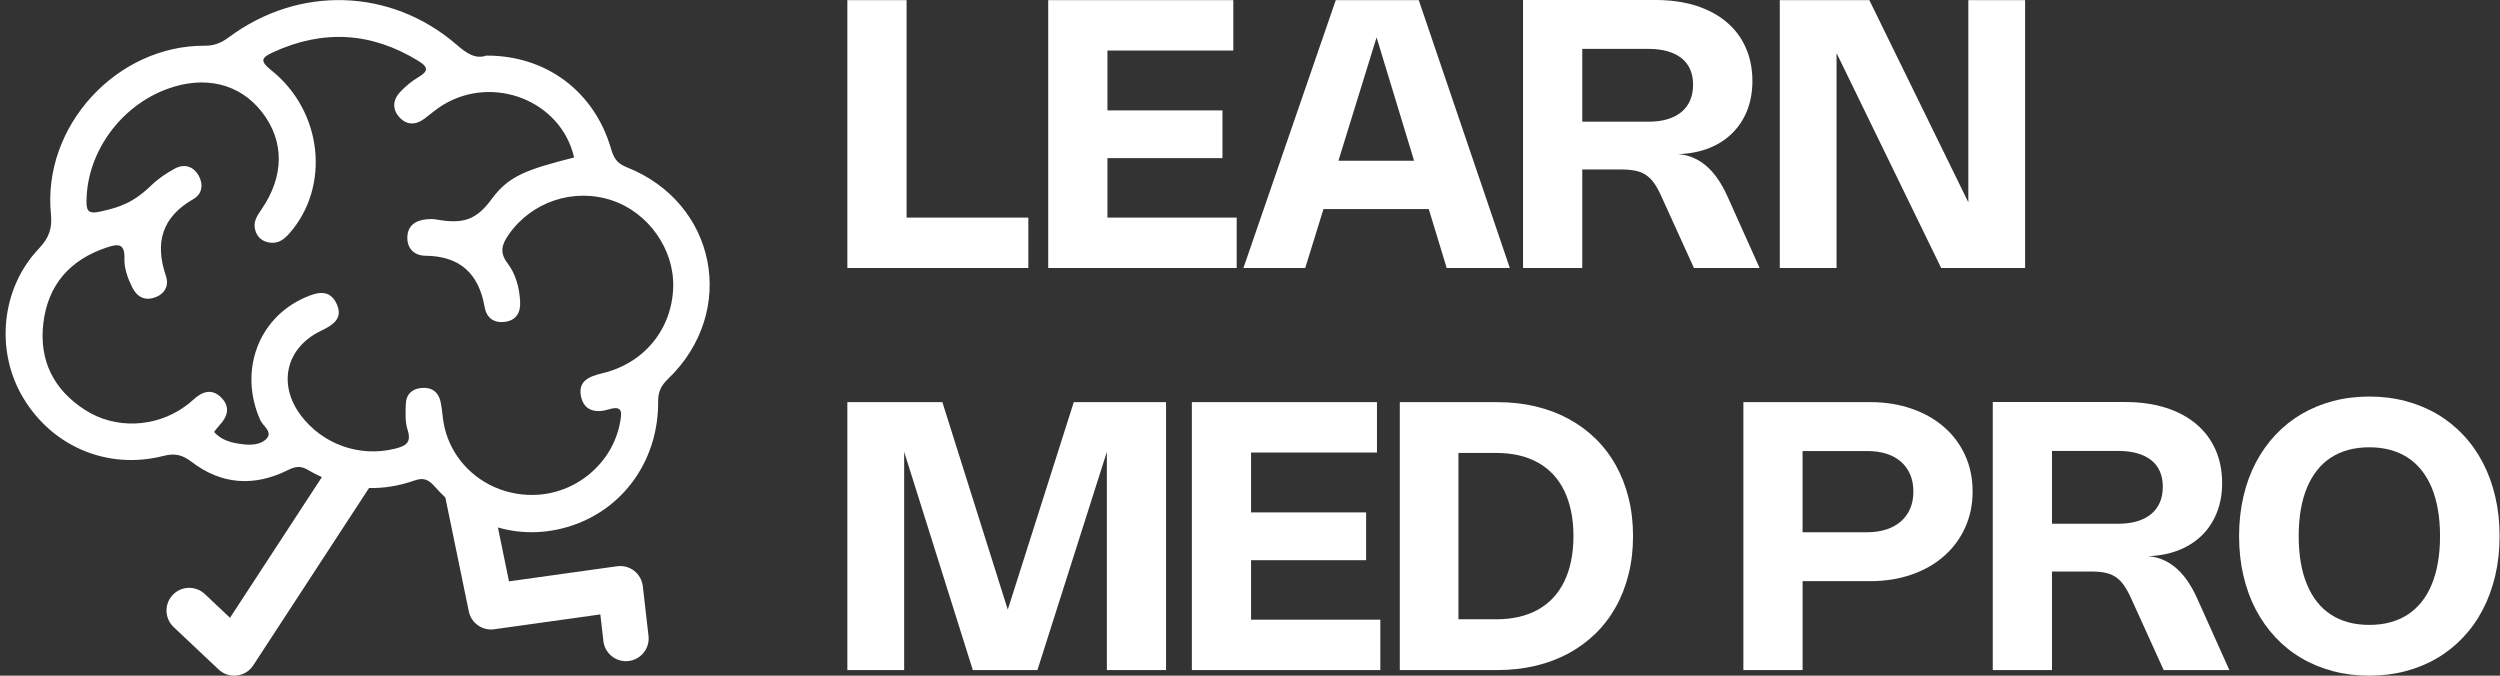 <svg width="74" height="20" viewBox="0 0 74 20" fill="none" xmlns="http://www.w3.org/2000/svg">
<rect x="0" y="0" width="74" height="20" fill="#333333" stroke="none"/>
<path d="M18.535 4.943C18.238 4.827 18.158 4.645 18.082 4.389C17.589 2.706 16.166 1.638 14.397 1.646C14.057 1.76 13.795 1.564 13.511 1.319C11.567 -0.355 8.849 -0.438 6.775 1.102C6.558 1.263 6.354 1.355 6.07 1.353C3.453 1.336 1.248 3.738 1.508 6.337C1.55 6.765 1.449 7.043 1.15 7.359C0.034 8.534 -0.143 10.371 0.673 11.753C1.535 13.213 3.176 13.917 4.835 13.496C5.18 13.408 5.396 13.46 5.679 13.676C6.556 14.347 7.524 14.409 8.51 13.92C8.729 13.812 8.883 13.773 9.113 13.908C9.25 13.989 9.388 14.06 9.528 14.122L6.808 18.287L6.062 17.583C5.792 17.329 5.366 17.34 5.112 17.611C4.858 17.88 4.869 18.306 5.14 18.561L6.471 19.816C6.596 19.935 6.762 20 6.932 20C6.958 20 6.984 19.998 7.012 19.995C7.209 19.972 7.387 19.862 7.495 19.696L10.923 14.445C11.367 14.456 11.819 14.381 12.277 14.22C12.562 14.12 12.703 14.214 12.883 14.418C12.979 14.527 13.079 14.63 13.182 14.725L13.877 18.097C13.948 18.444 14.278 18.676 14.628 18.626L17.77 18.187L17.86 18.974C17.899 19.317 18.19 19.571 18.527 19.571C18.553 19.571 18.579 19.569 18.605 19.566C18.973 19.524 19.238 19.191 19.196 18.822L19.027 17.35C19.006 17.17 18.913 17.006 18.771 16.895C18.627 16.784 18.445 16.736 18.266 16.761L15.066 17.208L14.738 15.613C15.492 15.829 16.304 15.799 17.082 15.502C18.549 14.942 19.493 13.536 19.481 11.886C19.479 11.597 19.568 11.413 19.773 11.217C21.849 9.223 21.216 5.994 18.536 4.944M19.927 8.49C19.895 9.737 19.074 10.752 17.829 11.049C17.448 11.14 17.108 11.27 17.196 11.724C17.282 12.168 17.64 12.234 18.026 12.116C18.442 11.99 18.404 12.223 18.356 12.494C18.139 13.708 17.05 14.627 15.795 14.65C15.319 14.659 14.869 14.547 14.476 14.34C14.102 14.144 13.78 13.861 13.541 13.514C13.357 13.248 13.222 12.943 13.149 12.611C13.097 12.376 13.093 12.13 13.042 11.896C12.978 11.599 12.775 11.455 12.473 11.484C12.196 11.51 12.022 11.672 12.012 11.952C12.004 12.21 11.987 12.487 12.065 12.725C12.195 13.125 11.982 13.209 11.68 13.284C10.643 13.539 9.549 13.152 8.904 12.294C8.211 11.371 8.465 10.289 9.505 9.79C9.853 9.622 10.165 9.43 9.966 8.997C9.753 8.535 9.369 8.655 9.009 8.815C7.625 9.434 7.068 11.003 7.704 12.434C7.783 12.613 8.089 12.784 7.879 12.997C7.718 13.16 7.436 13.182 7.192 13.151C6.879 13.112 6.569 13.049 6.337 12.785C6.387 12.722 6.429 12.661 6.479 12.608C6.727 12.349 6.834 12.06 6.555 11.774C6.276 11.489 5.986 11.585 5.721 11.832C5.64 11.907 5.551 11.976 5.461 12.041C4.595 12.657 3.414 12.711 2.518 12.135C1.593 11.54 1.153 10.676 1.282 9.575C1.416 8.428 2.072 7.686 3.166 7.323C3.482 7.218 3.699 7.194 3.683 7.647C3.673 7.942 3.78 8.234 3.912 8.502C4.055 8.793 4.293 8.916 4.602 8.798C4.885 8.69 5.007 8.447 4.911 8.167C4.576 7.185 4.792 6.424 5.724 5.893C5.987 5.744 6.024 5.458 5.884 5.204C5.728 4.923 5.459 4.835 5.168 4.994C4.926 5.125 4.674 5.297 4.497 5.469C3.948 6.002 3.551 6.134 2.961 6.264C2.596 6.345 2.554 6.227 2.561 5.917C2.587 4.503 3.561 3.148 4.939 2.637C6.06 2.222 7.099 2.473 7.756 3.32C8.423 4.18 8.418 5.218 7.734 6.207C7.602 6.397 7.484 6.58 7.558 6.823C7.618 7.016 7.748 7.136 7.95 7.175C8.223 7.229 8.403 7.095 8.573 6.9C9.783 5.515 9.55 3.295 8.032 2.081C7.692 1.809 7.725 1.711 8.084 1.546C9.57 0.865 10.999 0.951 12.39 1.807C12.71 2.005 12.656 2.124 12.374 2.291C12.184 2.403 12.009 2.551 11.856 2.71C11.635 2.938 11.597 3.215 11.814 3.461C12.03 3.705 12.297 3.712 12.561 3.515C12.74 3.382 12.908 3.232 13.096 3.116C14.6 2.187 16.616 2.99 16.993 4.661C15.601 5.017 15.063 5.2 14.561 5.883C14.106 6.5 13.732 6.644 12.908 6.496C12.824 6.48 12.723 6.482 12.631 6.49C12.294 6.522 12.056 6.682 12.057 7.043C12.059 7.375 12.281 7.567 12.594 7.57C13.614 7.58 14.172 8.097 14.344 9.082C14.4 9.406 14.611 9.568 14.941 9.527C15.279 9.485 15.411 9.255 15.396 8.936C15.377 8.519 15.268 8.114 15.019 7.786C14.776 7.467 14.86 7.227 15.057 6.944C15.736 5.97 16.982 5.552 18.116 5.932C19.19 6.291 19.956 7.373 19.927 8.489" fill="white"/>
<path d="M26.835 0.003V6.58L26.701 6.441H30.439V7.933H25.082V0.003H26.835Z" fill="white"/>
<path d="M36.506 0.003V1.495H32.647L32.78 1.356V3.405L32.647 3.267H36.185V4.68H32.647L32.78 4.542V6.58L32.647 6.441H36.606V7.933H31.027V0.003H36.506Z" fill="white"/>
<path d="M36.805 7.933L39.539 0.003H41.995L44.691 7.933H42.822L40.584 0.571H40.912L38.635 7.933H36.805H36.805ZM38.413 4.758H43.282V6.189H38.413V4.758Z" fill="white"/>
<path d="M45.082 7.933V0H49.003C49.45 0 49.85 0.057 50.204 0.169C50.556 0.282 50.857 0.443 51.105 0.652C51.352 0.861 51.542 1.112 51.673 1.408C51.805 1.703 51.871 2.033 51.871 2.399C51.871 2.728 51.816 3.025 51.707 3.292C51.598 3.558 51.442 3.785 51.241 3.975C51.04 4.165 50.797 4.311 50.514 4.412C50.23 4.513 49.913 4.564 49.564 4.564V4.559C49.733 4.559 49.894 4.585 50.043 4.639C50.193 4.693 50.333 4.772 50.464 4.876C50.594 4.981 50.715 5.111 50.826 5.267C50.937 5.424 51.038 5.604 51.131 5.809L52.085 7.933H50.141L49.178 5.815C49.108 5.658 49.037 5.528 48.965 5.425C48.893 5.323 48.811 5.241 48.721 5.18C48.63 5.119 48.526 5.076 48.407 5.053C48.289 5.029 48.149 5.016 47.986 5.016H46.733L46.835 4.889V7.933H45.083L45.082 7.933ZM46.835 1.328V3.791L46.688 3.602H48.803C49.011 3.602 49.195 3.578 49.358 3.528C49.52 3.48 49.658 3.408 49.771 3.315C49.884 3.221 49.969 3.107 50.028 2.971C50.086 2.835 50.115 2.68 50.115 2.506C50.115 2.333 50.086 2.186 50.029 2.054C49.971 1.923 49.886 1.813 49.775 1.723C49.663 1.634 49.526 1.565 49.362 1.518C49.198 1.471 49.011 1.447 48.801 1.447H46.74L46.835 1.328V1.328Z" fill="white"/>
<path d="M59.943 7.933H57.459L54.348 1.542L54.362 1.539V7.933H52.682V0.003H55.332L58.277 6.017L58.263 6.02V0.003H59.943V7.933Z" fill="white"/>
<path d="M34.515 11.903V19.833H32.763V13.001H32.882L30.708 19.833H28.795L26.646 13.001H26.763V19.833H25.082V11.903H27.894L29.968 18.483H29.691L31.784 11.903H34.515Z" fill="white"/>
<path d="M40.758 11.903V13.395H36.898L37.031 13.257V15.305L36.898 15.167H40.437V16.581H36.898L37.031 16.442V18.48L36.898 18.342H40.858V19.833H35.279V11.903H40.758Z" fill="white"/>
<path d="M41.434 11.904H44.326C44.723 11.904 45.099 11.945 45.453 12.03C45.807 12.114 46.132 12.237 46.429 12.398C46.726 12.558 46.992 12.754 47.229 12.985C47.465 13.216 47.665 13.479 47.829 13.773C47.993 14.067 48.119 14.389 48.206 14.74C48.294 15.091 48.338 15.467 48.338 15.868C48.338 16.27 48.294 16.646 48.206 16.997C48.119 17.348 47.993 17.671 47.829 17.964C47.665 18.258 47.465 18.521 47.229 18.752C46.992 18.983 46.726 19.179 46.429 19.34C46.132 19.5 45.807 19.623 45.453 19.707C45.099 19.791 44.723 19.834 44.326 19.834H41.434V11.904ZM42.97 18.331H44.287C44.529 18.331 44.753 18.307 44.961 18.259C45.167 18.211 45.356 18.14 45.525 18.045C45.694 17.951 45.844 17.834 45.974 17.695C46.104 17.555 46.214 17.394 46.303 17.211C46.392 17.028 46.459 16.825 46.505 16.601C46.551 16.377 46.574 16.133 46.574 15.869C46.574 15.605 46.551 15.361 46.505 15.137C46.458 14.914 46.391 14.71 46.303 14.527C46.214 14.344 46.104 14.183 45.974 14.043C45.844 13.904 45.694 13.787 45.525 13.693C45.355 13.599 45.167 13.527 44.961 13.479C44.753 13.431 44.529 13.407 44.287 13.407H42.97L43.17 13.207V18.531L42.97 18.331V18.331Z" fill="white"/>
<path d="M51.603 11.903H55.358C55.805 11.903 56.214 11.968 56.586 12.098C56.958 12.227 57.277 12.408 57.544 12.641C57.812 12.874 58.019 13.152 58.167 13.475C58.315 13.799 58.389 14.157 58.389 14.548C58.389 14.939 58.315 15.296 58.166 15.621C58.017 15.947 57.809 16.227 57.542 16.461C57.275 16.696 56.956 16.878 56.584 17.007C56.212 17.137 55.804 17.202 55.358 17.202H53.157L53.357 16.974V19.833H51.604V11.903H51.603ZM53.356 13.232V15.944L53.209 15.755H55.264C55.476 15.755 55.667 15.727 55.836 15.672C56.006 15.616 56.149 15.537 56.267 15.433C56.386 15.33 56.477 15.204 56.541 15.055C56.605 14.906 56.636 14.738 56.636 14.549C56.636 14.361 56.605 14.195 56.542 14.047C56.479 13.899 56.389 13.774 56.273 13.67C56.156 13.566 56.014 13.488 55.846 13.433C55.677 13.378 55.488 13.351 55.277 13.351H53.261L53.355 13.232L53.356 13.232Z" fill="white"/>
<path d="M58.986 19.833V11.9H62.907C63.355 11.9 63.755 11.957 64.108 12.07C64.461 12.182 64.762 12.343 65.009 12.552C65.257 12.761 65.446 13.013 65.578 13.308C65.709 13.603 65.775 13.933 65.775 14.299C65.775 14.628 65.721 14.926 65.611 15.192C65.502 15.458 65.347 15.686 65.146 15.876C64.944 16.065 64.702 16.211 64.418 16.312C64.134 16.414 63.817 16.465 63.468 16.465V16.459C63.638 16.459 63.798 16.486 63.948 16.539C64.097 16.593 64.238 16.672 64.368 16.777C64.498 16.881 64.619 17.011 64.73 17.168C64.841 17.324 64.942 17.505 65.035 17.71L65.989 19.834H64.045L63.083 17.715C63.013 17.558 62.941 17.428 62.869 17.326C62.797 17.223 62.716 17.141 62.625 17.08C62.534 17.019 62.43 16.977 62.312 16.953C62.193 16.929 62.053 16.917 61.89 16.917H60.637L60.739 16.789V19.834H58.987L58.986 19.833ZM60.739 13.229V15.691L60.592 15.502H62.708C62.915 15.502 63.1 15.478 63.262 15.429C63.425 15.38 63.562 15.309 63.675 15.215C63.788 15.122 63.873 15.007 63.932 14.871C63.99 14.735 64.019 14.581 64.019 14.407C64.019 14.233 63.99 14.086 63.933 13.955C63.876 13.823 63.791 13.713 63.679 13.623C63.567 13.534 63.429 13.465 63.266 13.418C63.103 13.371 62.916 13.348 62.705 13.348H60.645L60.739 13.228V13.229Z" fill="white"/>
<path d="M66.405 14.697C66.49 14.332 66.613 13.996 66.773 13.691C66.934 13.385 67.129 13.111 67.357 12.869C67.585 12.627 67.842 12.422 68.126 12.255C68.411 12.088 68.722 11.96 69.059 11.871C69.397 11.782 69.754 11.738 70.131 11.738C70.508 11.738 70.865 11.782 71.202 11.871C71.539 11.96 71.851 12.088 72.135 12.255C72.42 12.422 72.677 12.627 72.906 12.869C73.136 13.111 73.33 13.385 73.49 13.691C73.65 13.996 73.773 14.332 73.859 14.697C73.945 15.062 73.988 15.453 73.988 15.868C73.988 16.284 73.945 16.675 73.859 17.04C73.773 17.405 73.65 17.741 73.49 18.046C73.331 18.352 73.136 18.626 72.906 18.869C72.677 19.111 72.42 19.316 72.135 19.483C71.85 19.651 71.539 19.778 71.202 19.867C70.865 19.956 70.508 20 70.131 20C69.754 20 69.397 19.956 69.059 19.867C68.722 19.778 68.41 19.65 68.126 19.483C67.841 19.316 67.585 19.111 67.357 18.869C67.129 18.626 66.934 18.353 66.773 18.046C66.613 17.741 66.49 17.405 66.405 17.04C66.32 16.674 66.277 16.284 66.277 15.868C66.277 15.453 66.32 15.062 66.405 14.697ZM68.103 16.652C68.144 16.892 68.206 17.108 68.288 17.303C68.369 17.498 68.469 17.67 68.587 17.819C68.706 17.968 68.842 18.093 68.997 18.194C69.153 18.294 69.325 18.37 69.514 18.421C69.704 18.472 69.909 18.497 70.131 18.497C70.353 18.497 70.559 18.472 70.748 18.421C70.938 18.37 71.11 18.294 71.265 18.194C71.421 18.093 71.558 17.968 71.677 17.819C71.797 17.67 71.897 17.499 71.978 17.303C72.059 17.108 72.121 16.892 72.162 16.652C72.204 16.413 72.225 16.151 72.225 15.868C72.225 15.586 72.204 15.325 72.162 15.085C72.121 14.845 72.059 14.629 71.978 14.433C71.896 14.238 71.796 14.066 71.677 13.918C71.558 13.769 71.421 13.644 71.265 13.543C71.11 13.443 70.938 13.367 70.748 13.316C70.558 13.265 70.353 13.24 70.131 13.24C69.91 13.24 69.704 13.265 69.514 13.316C69.325 13.367 69.153 13.443 68.997 13.543C68.842 13.644 68.705 13.769 68.587 13.918C68.469 14.067 68.369 14.238 68.288 14.433C68.206 14.628 68.145 14.845 68.103 15.085C68.062 15.325 68.041 15.586 68.041 15.868C68.041 16.151 68.062 16.412 68.103 16.652Z" fill="white"/>
</svg>
